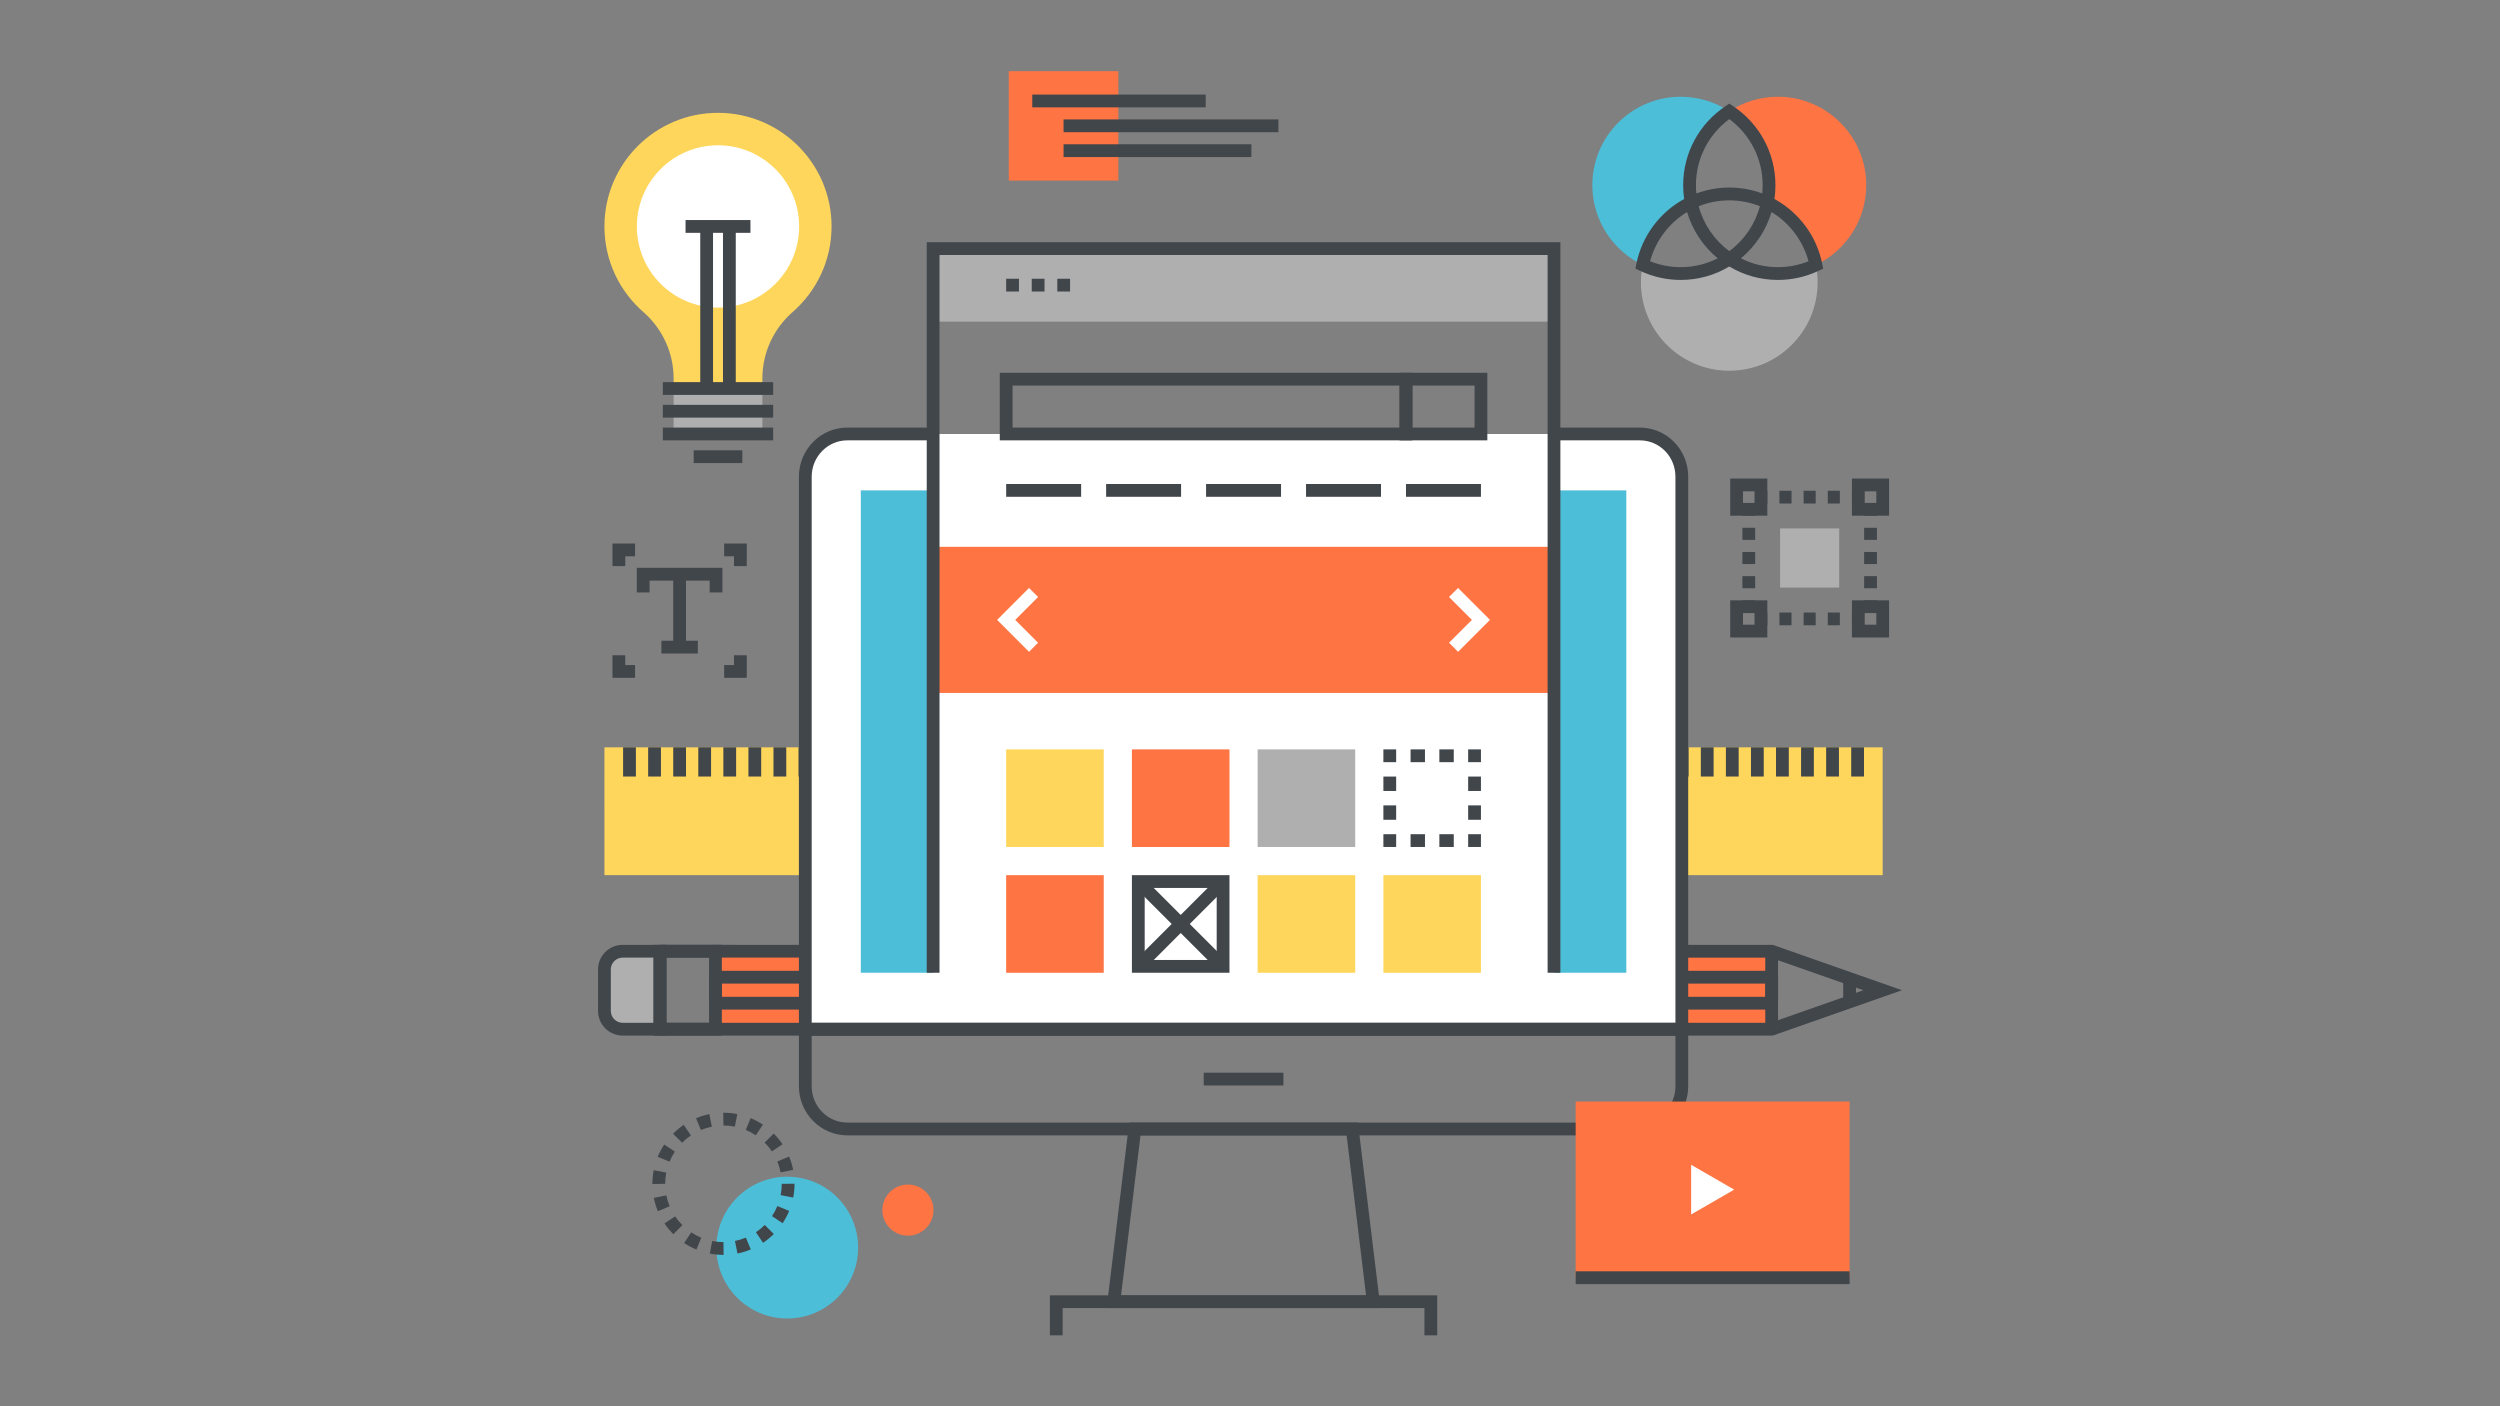<svg xmlns="http://www.w3.org/2000/svg" xmlns:xlink="http://www.w3.org/1999/xlink" width="1920" zoomAndPan="magnify" viewBox="0 0 1440 810" height="1080" preserveAspectRatio="xMidYMid meet" version="1.0"><rect x="0" y="0" width="1440" height="810" fill="#808080" stroke="none"/><defs><clipPath id="3b23516ca8"><path d="M 1019 544 L 1095.758 544 L 1095.758 597 L 1019 597 Z M 1019 544 " clip-rule="nonzero"/></clipPath><clipPath id="97e214d86d"><path d="M 344.258 544 L 384 544 L 384 597 L 344.258 597 Z M 344.258 544 " clip-rule="nonzero"/></clipPath><clipPath id="8dbf8cfabf"><path d="M 604 746 L 828 746 L 828 769.25 L 604 769.25 Z M 604 746 " clip-rule="nonzero"/></clipPath><clipPath id="60b897068f"><path d="M 581 41 L 645 41 L 645 105 L 581 105 Z M 581 41 " clip-rule="nonzero"/></clipPath></defs><path fill="#ff7443" d="M 1020.473 547.918 L 412.105 547.906 L 412.105 592.816 L 1020.473 592.816 Z M 1020.473 547.918 " fill-opacity="1" fill-rule="nonzero"/><g clip-path="url(#3b23516ca8)"><path fill="#41464b" d="M 1021.691 596.293 L 1019.25 589.344 L 1073.309 570.363 L 1019.25 551.391 L 1021.691 544.441 L 1095.547 570.363 Z M 1021.691 596.293 " fill-opacity="1" fill-rule="nonzero"/></g><path fill="#41464b" d="M 1061.68 563.309 L 1069.043 563.309 L 1069.043 577.43 L 1061.68 577.43 Z M 1061.68 563.309 " fill-opacity="1" fill-rule="nonzero"/><path fill="#41464b" d="M 1020.473 596.5 L 380.129 596.5 C 378.094 596.5 376.445 594.852 376.445 592.82 L 376.445 547.906 C 376.445 546.926 376.832 545.992 377.523 545.305 C 378.215 544.613 379.152 544.223 380.129 544.223 L 1020.469 544.234 C 1022.504 544.234 1024.152 545.883 1024.152 547.918 L 1024.152 592.82 C 1024.152 594.852 1022.508 596.5 1020.473 596.5 Z M 383.812 589.133 L 1016.793 589.133 L 1016.793 551.598 L 383.812 551.586 Z M 383.812 589.133 " fill-opacity="1" fill-rule="nonzero"/><path fill="#41464b" d="M 1020.473 581.531 L 412.105 581.527 C 411.125 581.527 410.191 581.137 409.5 580.449 C 408.809 579.758 408.422 578.82 408.422 577.844 L 408.426 562.875 C 408.426 560.844 410.074 559.191 412.109 559.191 L 1020.473 559.199 C 1022.508 559.199 1024.152 560.848 1024.152 562.879 L 1024.152 577.848 C 1024.152 578.828 1023.762 579.762 1023.074 580.453 C 1022.383 581.141 1021.449 581.531 1020.473 581.531 Z M 415.785 574.164 L 1016.789 574.168 L 1016.789 566.562 L 415.789 566.559 Z M 415.785 574.164 " fill-opacity="1" fill-rule="nonzero"/><path fill="#afafaf" d="M 348.152 582.293 C 348.152 584.984 349.176 587.676 351.23 589.734 C 353.285 591.789 355.977 592.812 358.668 592.812 L 380.125 592.82 L 380.129 547.906 L 358.668 547.91 C 355.98 547.91 353.289 548.934 351.23 550.988 C 349.18 553.047 348.152 555.738 348.152 558.43 Z M 348.152 582.293 " fill-opacity="1" fill-rule="nonzero"/><g clip-path="url(#97e214d86d)"><path fill="#41464b" d="M 383.805 596.5 L 358.668 596.496 C 354.875 596.496 351.309 595.023 348.629 592.336 C 345.945 589.652 344.469 586.086 344.469 582.293 L 344.469 558.43 C 344.469 554.637 345.945 551.074 348.625 548.391 C 351.309 545.707 354.875 544.227 358.668 544.227 L 383.809 544.223 Z M 376.449 551.586 L 358.668 551.59 C 356.844 551.59 355.125 552.301 353.832 553.594 C 352.543 554.883 351.832 556.605 351.832 558.426 L 351.832 582.289 C 351.832 584.113 352.543 585.832 353.836 587.129 C 355.125 588.418 356.844 589.129 358.668 589.129 L 376.445 589.133 Z M 376.449 551.586 " fill-opacity="1" fill-rule="nonzero"/></g><path fill="#41464b" d="M 415.785 596.5 L 376.449 596.496 L 376.449 544.227 L 415.789 544.223 Z M 383.812 589.129 L 408.422 589.133 L 408.426 551.586 L 383.812 551.59 Z M 383.812 589.129 " fill-opacity="1" fill-rule="nonzero"/><path fill="#fed65c" d="M 348.16 504.09 L 348.152 430.445 L 1084.414 430.445 L 1084.426 504.09 Z M 348.16 504.09 " fill-opacity="1" fill-rule="nonzero"/><path fill="#41464b" d="M 1066.297 430.445 L 1073.66 430.445 L 1073.66 447.281 L 1066.297 447.281 Z M 1066.297 430.445 " fill-opacity="1" fill-rule="nonzero"/><path fill="#41464b" d="M 1051.859 430.445 L 1059.223 430.445 L 1059.223 447.281 L 1051.859 447.281 Z M 1051.859 430.445 " fill-opacity="1" fill-rule="nonzero"/><path fill="#41464b" d="M 1037.422 430.445 L 1044.785 430.445 L 1044.785 447.281 L 1037.422 447.281 Z M 1037.422 430.445 " fill-opacity="1" fill-rule="nonzero"/><path fill="#41464b" d="M 1022.988 430.445 L 1030.352 430.445 L 1030.352 447.281 L 1022.988 447.281 Z M 1022.988 430.445 " fill-opacity="1" fill-rule="nonzero"/><path fill="#41464b" d="M 1008.551 430.445 L 1015.914 430.445 L 1015.914 447.281 L 1008.551 447.281 Z M 1008.551 430.445 " fill-opacity="1" fill-rule="nonzero"/><path fill="#41464b" d="M 994.113 430.445 L 1001.477 430.445 L 1001.477 447.281 L 994.113 447.281 Z M 994.113 430.445 " fill-opacity="1" fill-rule="nonzero"/><path fill="#41464b" d="M 979.676 430.445 L 987.039 430.445 L 987.039 447.281 L 979.676 447.281 Z M 979.676 430.445 " fill-opacity="1" fill-rule="nonzero"/><path fill="#41464b" d="M 965.242 430.445 L 972.605 430.445 L 972.605 447.281 L 965.242 447.281 Z M 965.242 430.445 " fill-opacity="1" fill-rule="nonzero"/><path fill="#41464b" d="M 950.805 430.445 L 958.164 430.445 L 958.164 447.281 L 950.805 447.281 Z M 950.805 430.445 " fill-opacity="1" fill-rule="nonzero"/><path fill="#41464b" d="M 936.367 430.445 L 943.727 430.445 L 943.727 447.281 L 936.367 447.281 Z M 936.367 430.445 " fill-opacity="1" fill-rule="nonzero"/><path fill="#41464b" d="M 921.93 430.445 L 929.289 430.445 L 929.289 447.281 L 921.93 447.281 Z M 921.93 430.445 " fill-opacity="1" fill-rule="nonzero"/><path fill="#41464b" d="M 907.496 430.445 L 914.855 430.445 L 914.855 447.281 L 907.496 447.281 Z M 907.496 430.445 " fill-opacity="1" fill-rule="nonzero"/><path fill="#41464b" d="M 893.059 430.445 L 900.418 430.445 L 900.418 447.281 L 893.059 447.281 Z M 893.059 430.445 " fill-opacity="1" fill-rule="nonzero"/><path fill="#41464b" d="M 878.621 430.445 L 885.98 430.445 L 885.98 447.281 L 878.621 447.281 Z M 878.621 430.445 " fill-opacity="1" fill-rule="nonzero"/><path fill="#41464b" d="M 864.184 430.445 L 871.547 430.445 L 871.547 447.281 L 864.184 447.281 Z M 864.184 430.445 " fill-opacity="1" fill-rule="nonzero"/><path fill="#41464b" d="M 849.75 430.445 L 857.113 430.445 L 857.113 447.281 L 849.75 447.281 Z M 849.75 430.445 " fill-opacity="1" fill-rule="nonzero"/><path fill="#41464b" d="M 835.312 430.445 L 842.672 430.445 L 842.672 447.281 L 835.312 447.281 Z M 835.312 430.445 " fill-opacity="1" fill-rule="nonzero"/><path fill="#41464b" d="M 820.875 430.445 L 828.238 430.445 L 828.238 447.281 L 820.875 447.281 Z M 820.875 430.445 " fill-opacity="1" fill-rule="nonzero"/><path fill="#41464b" d="M 806.441 430.445 L 813.805 430.445 L 813.805 447.281 L 806.441 447.281 Z M 806.441 430.445 " fill-opacity="1" fill-rule="nonzero"/><path fill="#41464b" d="M 792.004 430.445 L 799.367 430.445 L 799.367 447.281 L 792.004 447.281 Z M 792.004 430.445 " fill-opacity="1" fill-rule="nonzero"/><path fill="#41464b" d="M 777.566 430.445 L 784.926 430.445 L 784.926 447.281 L 777.566 447.281 Z M 777.566 430.445 " fill-opacity="1" fill-rule="nonzero"/><path fill="#41464b" d="M 763.129 430.445 L 770.492 430.445 L 770.492 447.281 L 763.129 447.281 Z M 763.129 430.445 " fill-opacity="1" fill-rule="nonzero"/><path fill="#41464b" d="M 748.695 430.445 L 756.059 430.445 L 756.059 447.281 L 748.695 447.281 Z M 748.695 430.445 " fill-opacity="1" fill-rule="nonzero"/><path fill="#41464b" d="M 734.254 430.445 L 741.617 430.445 L 741.617 447.281 L 734.254 447.281 Z M 734.254 430.445 " fill-opacity="1" fill-rule="nonzero"/><path fill="#41464b" d="M 719.82 430.445 L 727.184 430.445 L 727.184 447.281 L 719.82 447.281 Z M 719.82 430.445 " fill-opacity="1" fill-rule="nonzero"/><path fill="#41464b" d="M 705.383 430.445 L 712.742 430.445 L 712.742 447.281 L 705.383 447.281 Z M 705.383 430.445 " fill-opacity="1" fill-rule="nonzero"/><path fill="#41464b" d="M 690.945 430.445 L 698.309 430.445 L 698.309 447.281 L 690.945 447.281 Z M 690.945 430.445 " fill-opacity="1" fill-rule="nonzero"/><path fill="#41464b" d="M 676.512 430.445 L 683.875 430.445 L 683.875 447.281 L 676.512 447.281 Z M 676.512 430.445 " fill-opacity="1" fill-rule="nonzero"/><path fill="#41464b" d="M 662.074 430.445 L 669.434 430.445 L 669.434 447.281 L 662.074 447.281 Z M 662.074 430.445 " fill-opacity="1" fill-rule="nonzero"/><path fill="#41464b" d="M 647.637 430.445 L 655 430.445 L 655 447.281 L 647.637 447.281 Z M 647.637 430.445 " fill-opacity="1" fill-rule="nonzero"/><path fill="#41464b" d="M 633.199 430.445 L 640.562 430.445 L 640.562 447.281 L 633.199 447.281 Z M 633.199 430.445 " fill-opacity="1" fill-rule="nonzero"/><path fill="#41464b" d="M 618.766 430.445 L 626.129 430.445 L 626.129 447.281 L 618.766 447.281 Z M 618.766 430.445 " fill-opacity="1" fill-rule="nonzero"/><path fill="#41464b" d="M 604.328 430.445 L 611.688 430.445 L 611.688 447.281 L 604.328 447.281 Z M 604.328 430.445 " fill-opacity="1" fill-rule="nonzero"/><path fill="#41464b" d="M 589.891 430.445 L 597.25 430.445 L 597.25 447.281 L 589.891 447.281 Z M 589.891 430.445 " fill-opacity="1" fill-rule="nonzero"/><path fill="#41464b" d="M 575.453 430.445 L 582.816 430.445 L 582.816 447.281 L 575.453 447.281 Z M 575.453 430.445 " fill-opacity="1" fill-rule="nonzero"/><path fill="#41464b" d="M 561.02 430.445 L 568.379 430.445 L 568.379 447.281 L 561.02 447.281 Z M 561.02 430.445 " fill-opacity="1" fill-rule="nonzero"/><path fill="#41464b" d="M 546.582 430.445 L 553.941 430.445 L 553.941 447.281 L 546.582 447.281 Z M 546.582 430.445 " fill-opacity="1" fill-rule="nonzero"/><path fill="#41464b" d="M 532.145 430.445 L 539.508 430.445 L 539.508 447.281 L 532.145 447.281 Z M 532.145 430.445 " fill-opacity="1" fill-rule="nonzero"/><path fill="#41464b" d="M 517.707 430.445 L 525.07 430.445 L 525.07 447.281 L 517.707 447.281 Z M 517.707 430.445 " fill-opacity="1" fill-rule="nonzero"/><path fill="#41464b" d="M 503.273 430.445 L 510.633 430.445 L 510.633 447.281 L 503.273 447.281 Z M 503.273 430.445 " fill-opacity="1" fill-rule="nonzero"/><path fill="#41464b" d="M 488.836 430.445 L 496.195 430.445 L 496.195 447.281 L 488.836 447.281 Z M 488.836 430.445 " fill-opacity="1" fill-rule="nonzero"/><path fill="#41464b" d="M 474.398 430.445 L 481.762 430.445 L 481.762 447.281 L 474.398 447.281 Z M 474.398 430.445 " fill-opacity="1" fill-rule="nonzero"/><path fill="#41464b" d="M 459.961 430.445 L 467.324 430.445 L 467.324 447.281 L 459.961 447.281 Z M 459.961 430.445 " fill-opacity="1" fill-rule="nonzero"/><path fill="#41464b" d="M 445.523 430.445 L 452.887 430.445 L 452.887 447.281 L 445.523 447.281 Z M 445.523 430.445 " fill-opacity="1" fill-rule="nonzero"/><path fill="#41464b" d="M 431.09 430.445 L 438.449 430.445 L 438.449 447.281 L 431.09 447.281 Z M 431.09 430.445 " fill-opacity="1" fill-rule="nonzero"/><path fill="#41464b" d="M 416.652 430.445 L 424.012 430.445 L 424.012 447.281 L 416.652 447.281 Z M 416.652 430.445 " fill-opacity="1" fill-rule="nonzero"/><path fill="#41464b" d="M 402.215 430.445 L 409.578 430.445 L 409.578 447.281 L 402.215 447.281 Z M 402.215 430.445 " fill-opacity="1" fill-rule="nonzero"/><path fill="#41464b" d="M 387.781 430.445 L 395.141 430.445 L 395.141 447.281 L 387.781 447.281 Z M 387.781 430.445 " fill-opacity="1" fill-rule="nonzero"/><path fill="#41464b" d="M 373.344 430.445 L 380.703 430.445 L 380.703 447.281 L 373.344 447.281 Z M 373.344 430.445 " fill-opacity="1" fill-rule="nonzero"/><path fill="#41464b" d="M 358.906 430.445 L 366.27 430.445 L 366.27 447.281 L 358.906 447.281 Z M 358.906 430.445 " fill-opacity="1" fill-rule="nonzero"/><path fill="#ffffff" d="M 961.695 257.184 C 956.934 252.359 950.699 249.965 944.484 249.965 L 488.098 249.965 C 481.883 249.965 475.684 252.359 470.953 257.184 C 466.203 262.012 463.852 268.297 463.852 274.605 L 463.852 592.816 L 968.727 592.816 L 968.727 274.605 C 968.727 268.297 966.406 262.012 961.695 257.184 Z M 961.695 257.184 " fill-opacity="1" fill-rule="nonzero"/><path fill="#41464b" d="M 972.41 596.5 L 460.172 596.5 L 460.172 274.605 C 460.172 267.055 463.07 259.949 468.328 254.602 C 473.594 249.234 480.613 246.281 488.098 246.281 L 537.484 246.281 L 537.484 253.645 L 488.098 253.645 C 482.605 253.645 477.449 255.816 473.582 259.762 C 469.68 263.727 467.535 269 467.535 274.605 L 467.535 589.133 L 965.047 589.133 L 965.047 274.605 C 965.047 268.988 962.922 263.711 959.062 259.754 C 955.18 255.82 949.996 253.645 944.488 253.645 L 895.098 253.645 L 895.098 246.281 L 944.488 246.281 C 951.98 246.281 959.023 249.234 964.316 254.594 C 969.543 259.953 972.41 267.055 972.41 274.605 Z M 972.41 596.5 " fill-opacity="1" fill-rule="nonzero"/><path fill="#41464b" d="M 944.488 653.973 L 488.098 653.973 C 480.629 653.973 473.609 651.016 468.328 645.641 C 463.07 640.324 460.172 633.227 460.172 625.66 L 460.172 589.133 L 972.41 589.133 L 972.41 625.66 C 972.41 633.227 969.539 640.324 964.324 645.641 C 959.008 651.016 951.961 653.973 944.488 653.973 Z M 467.535 596.5 L 467.535 625.66 C 467.535 631.273 469.676 636.531 473.57 640.469 C 477.465 644.43 482.621 646.609 488.102 646.609 L 944.488 646.609 C 949.988 646.609 955.168 644.426 959.082 640.469 C 962.926 636.551 965.047 631.285 965.047 625.66 L 965.047 596.5 Z M 467.535 596.5 " fill-opacity="1" fill-rule="nonzero"/><path fill="#41464b" d="M 795.16 753.465 L 637.414 753.465 L 650.406 646.609 L 782.164 646.609 Z M 645.73 746.102 L 786.848 746.102 L 775.645 653.973 L 656.93 653.973 Z M 645.73 746.102 " fill-opacity="1" fill-rule="nonzero"/><path fill="#41464b" d="M 693.332 617.875 L 739.246 617.875 L 739.246 625.238 L 693.332 625.238 Z M 693.332 617.875 " fill-opacity="1" fill-rule="nonzero"/><g clip-path="url(#8dbf8cfabf)"><path fill="#41464b" d="M 827.848 769.133 L 820.48 769.133 L 820.48 753.465 L 612.094 753.465 L 612.094 769.133 L 604.734 769.133 L 604.734 746.102 L 827.848 746.102 Z M 827.848 769.133 " fill-opacity="1" fill-rule="nonzero"/></g><path fill="#4cbed8" d="M 895.098 282.465 L 936.754 282.465 L 936.754 560.305 L 895.098 560.305 Z M 895.098 282.465 " fill-opacity="1" fill-rule="nonzero"/><path fill="#4cbed8" d="M 495.824 282.465 L 537.48 282.465 L 537.48 560.305 L 495.824 560.305 Z M 495.824 282.465 " fill-opacity="1" fill-rule="nonzero"/><path fill="#ff7443" d="M 537.48 314.969 L 895.098 314.969 L 895.098 399.141 L 537.48 399.141 Z M 537.48 314.969 " fill-opacity="1" fill-rule="nonzero"/><path fill="#ffffff" d="M 592.727 375.441 L 574.348 357.051 L 592.727 338.668 L 597.934 343.875 L 584.762 357.051 L 597.934 370.23 Z M 592.727 375.441 " fill-opacity="1" fill-rule="nonzero"/><path fill="#ffffff" d="M 839.848 375.441 L 834.645 370.23 L 847.816 357.051 L 834.645 343.875 L 839.848 338.668 L 858.23 357.051 Z M 839.848 375.441 " fill-opacity="1" fill-rule="nonzero"/><path fill="#afafaf" d="M 537.48 143.195 L 895.098 143.195 L 895.098 185.281 L 537.48 185.281 Z M 537.48 143.195 " fill-opacity="1" fill-rule="nonzero"/><path fill="#41464b" d="M 898.781 560.305 L 891.418 560.305 L 891.418 146.879 L 541.16 146.879 L 541.16 560.305 L 533.797 560.305 L 533.797 139.512 L 898.781 139.512 Z M 898.781 560.305 " fill-opacity="1" fill-rule="nonzero"/><path fill="#41464b" d="M 813.527 253.645 L 575.871 253.645 L 575.871 214.719 L 813.527 214.719 Z M 583.234 246.281 L 806.164 246.281 L 806.164 222.082 L 583.234 222.082 Z M 583.234 246.281 " fill-opacity="1" fill-rule="nonzero"/><path fill="#41464b" d="M 856.707 253.645 L 806.164 253.645 L 806.164 214.719 L 856.707 214.719 Z M 813.527 246.281 L 849.344 246.281 L 849.344 222.082 L 813.527 222.082 Z M 813.527 246.281 " fill-opacity="1" fill-rule="nonzero"/><path fill="#41464b" d="M 579.551 278.781 L 622.734 278.781 L 622.734 286.148 L 579.551 286.148 Z M 579.551 278.781 " fill-opacity="1" fill-rule="nonzero"/><path fill="#41464b" d="M 637.125 278.781 L 680.305 278.781 L 680.305 286.148 L 637.125 286.148 Z M 637.125 278.781 " fill-opacity="1" fill-rule="nonzero"/><path fill="#41464b" d="M 694.695 278.781 L 737.879 278.781 L 737.879 286.148 L 694.695 286.148 Z M 694.695 278.781 " fill-opacity="1" fill-rule="nonzero"/><path fill="#41464b" d="M 752.273 278.781 L 795.453 278.781 L 795.453 286.148 L 752.273 286.148 Z M 752.273 278.781 " fill-opacity="1" fill-rule="nonzero"/><path fill="#41464b" d="M 809.848 278.781 L 853.027 278.781 L 853.027 286.148 L 809.848 286.148 Z M 809.848 278.781 " fill-opacity="1" fill-rule="nonzero"/><path fill="#41464b" d="M 579.551 160.555 L 586.914 160.555 L 586.914 167.922 L 579.551 167.922 Z M 579.551 160.555 " fill-opacity="1" fill-rule="nonzero"/><path fill="#41464b" d="M 594.277 160.555 L 601.641 160.555 L 601.641 167.922 L 594.277 167.922 Z M 594.277 160.555 " fill-opacity="1" fill-rule="nonzero"/><path fill="#41464b" d="M 609.004 160.555 L 616.363 160.555 L 616.363 167.922 L 609.004 167.922 Z M 609.004 160.555 " fill-opacity="1" fill-rule="nonzero"/><path fill="#fed65c" d="M 579.555 431.645 L 635.754 431.645 L 635.754 487.859 L 579.555 487.859 Z M 579.555 431.645 " fill-opacity="1" fill-rule="nonzero"/><path fill="#ff7443" d="M 651.98 431.645 L 708.18 431.645 L 708.18 487.859 L 651.98 487.859 Z M 651.98 431.645 " fill-opacity="1" fill-rule="nonzero"/><path fill="#afafaf" d="M 724.402 431.645 L 780.602 431.645 L 780.602 487.859 L 724.402 487.859 Z M 724.402 431.645 " fill-opacity="1" fill-rule="nonzero"/><path fill="#ff7443" d="M 579.555 504.09 L 635.754 504.09 L 635.754 560.309 L 579.555 560.309 Z M 579.555 504.09 " fill-opacity="1" fill-rule="nonzero"/><path fill="#fed65c" d="M 724.402 504.09 L 780.602 504.09 L 780.602 560.309 L 724.402 560.309 Z M 724.402 504.09 " fill-opacity="1" fill-rule="nonzero"/><path fill="#fed65c" d="M 796.832 504.09 L 853.027 504.09 L 853.027 560.309 L 796.832 560.309 Z M 796.832 504.09 " fill-opacity="1" fill-rule="nonzero"/><path fill="#41464b" d="M 796.832 480.496 L 804.191 480.496 L 804.191 487.859 L 796.832 487.859 Z M 796.832 480.496 " fill-opacity="1" fill-rule="nonzero"/><path fill="#41464b" d="M 804.191 472.195 L 796.832 472.195 L 796.832 463.898 L 804.191 463.898 Z M 804.191 455.602 L 796.832 455.602 L 796.832 447.301 L 804.191 447.301 Z M 804.191 455.602 " fill-opacity="1" fill-rule="nonzero"/><path fill="#41464b" d="M 796.832 431.645 L 804.191 431.645 L 804.191 439.008 L 796.832 439.008 Z M 796.832 431.645 " fill-opacity="1" fill-rule="nonzero"/><path fill="#41464b" d="M 837.367 439.012 L 829.07 439.012 L 829.07 431.645 L 837.367 431.645 Z M 820.777 439.012 L 812.484 439.012 L 812.484 431.645 L 820.777 431.645 Z M 820.777 439.012 " fill-opacity="1" fill-rule="nonzero"/><path fill="#41464b" d="M 845.66 431.645 L 853.023 431.645 L 853.023 439.008 L 845.66 439.008 Z M 845.66 431.645 " fill-opacity="1" fill-rule="nonzero"/><path fill="#41464b" d="M 853.023 472.195 L 845.66 472.195 L 845.66 463.898 L 853.023 463.898 Z M 853.023 455.602 L 845.66 455.602 L 845.66 447.301 L 853.023 447.301 Z M 853.023 455.602 " fill-opacity="1" fill-rule="nonzero"/><path fill="#41464b" d="M 845.66 480.496 L 853.023 480.496 L 853.023 487.859 L 845.66 487.859 Z M 845.66 480.496 " fill-opacity="1" fill-rule="nonzero"/><path fill="#41464b" d="M 837.367 487.859 L 829.074 487.859 L 829.074 480.496 L 837.367 480.496 Z M 820.781 487.859 L 812.484 487.859 L 812.484 480.496 L 820.781 480.496 Z M 820.781 487.859 " fill-opacity="1" fill-rule="nonzero"/><path fill="#41464b" d="M 708.176 560.305 L 651.977 560.305 L 651.977 504.09 L 708.176 504.09 Z M 659.34 552.945 L 700.812 552.945 L 700.812 511.457 L 659.34 511.457 Z M 659.34 552.945 " fill-opacity="1" fill-rule="nonzero"/><path fill="#41464b" d="M 701.914 505.164 L 707.121 510.367 L 658.293 559.227 L 653.086 554.02 Z M 701.914 505.164 " fill-opacity="1" fill-rule="nonzero"/><path fill="#41464b" d="M 658.258 505.16 L 707.09 554.012 L 701.887 559.219 L 653.051 510.367 Z M 658.258 505.16 " fill-opacity="1" fill-rule="nonzero"/><path fill="#ff7443" d="M 907.59 634.504 L 1065.363 634.504 L 1065.363 735.961 L 907.59 735.961 Z M 907.59 634.504 " fill-opacity="1" fill-rule="nonzero"/><path fill="#ffffff" d="M 974.09 670.914 L 998.871 685.23 L 974.09 699.539 Z M 974.09 670.914 " fill-opacity="1" fill-rule="nonzero"/><path fill="#41464b" d="M 907.59 732.277 L 1065.363 732.277 L 1065.363 739.645 L 907.59 739.645 Z M 907.59 732.277 " fill-opacity="1" fill-rule="nonzero"/><path fill="#fed65c" d="M 413.566 64.992 C 377.438 64.992 348.152 94.289 348.152 130.43 C 348.152 150.262 356.977 168.02 370.91 180.027 C 371.051 180.145 371.203 180.277 371.344 180.41 C 381.574 189.734 388.008 203.125 388.008 218.082 L 388.008 223.785 L 439.129 223.785 L 439.129 218.082 C 439.129 203.125 445.562 189.734 455.785 180.41 C 455.934 180.277 456.082 180.145 456.223 180.027 C 470.156 168.02 478.984 150.262 478.984 130.43 C 478.984 94.289 449.699 64.992 413.566 64.992 Z M 413.566 64.992 " fill-opacity="1" fill-rule="nonzero"/><path fill="#afafaf" d="M 388.008 223.785 L 439.129 223.785 L 439.129 249.965 L 388.008 249.965 Z M 388.008 223.785 " fill-opacity="1" fill-rule="nonzero"/><path fill="#41464b" d="M 381.789 220.102 L 445.352 220.102 L 445.352 227.469 L 381.789 227.469 Z M 381.789 220.102 " fill-opacity="1" fill-rule="nonzero"/><path fill="#41464b" d="M 381.789 246.281 L 445.352 246.281 L 445.352 253.645 L 381.789 253.645 Z M 381.789 246.281 " fill-opacity="1" fill-rule="nonzero"/><path fill="#41464b" d="M 381.789 233.188 L 445.352 233.188 L 445.352 240.551 L 381.789 240.551 Z M 381.789 233.188 " fill-opacity="1" fill-rule="nonzero"/><path fill="#41464b" d="M 399.551 259.375 L 427.59 259.375 L 427.59 266.738 L 399.551 266.738 Z M 399.551 259.375 " fill-opacity="1" fill-rule="nonzero"/><path fill="#ffffff" d="M 366.84 130.43 C 366.84 156.254 387.762 177.176 413.57 177.176 C 439.375 177.176 460.301 156.254 460.301 130.43 C 460.301 104.613 439.375 83.684 413.57 83.684 C 387.762 83.684 366.84 104.613 366.84 130.43 Z M 366.84 130.43 " fill-opacity="1" fill-rule="nonzero"/><path fill="#41464b" d="M 403.344 130.43 L 410.707 130.43 L 410.707 223.785 L 403.344 223.785 Z M 403.344 130.43 " fill-opacity="1" fill-rule="nonzero"/><path fill="#41464b" d="M 416.434 130.43 L 423.797 130.43 L 423.797 223.785 L 416.434 223.785 Z M 416.434 130.43 " fill-opacity="1" fill-rule="nonzero"/><path fill="#41464b" d="M 394.875 126.746 L 432.262 126.746 L 432.262 134.113 L 394.875 134.113 Z M 394.875 126.746 " fill-opacity="1" fill-rule="nonzero"/><path fill="#4cbed8" d="M 453.461 677.793 C 475.996 677.793 494.281 696.066 494.281 718.625 C 494.281 741.168 475.996 759.457 453.461 759.457 C 430.906 759.457 412.637 741.168 412.637 718.625 C 412.637 696.066 430.906 677.793 453.461 677.793 Z M 453.461 677.793 " fill-opacity="1" fill-rule="nonzero"/><path fill="#41464b" d="M 416.797 722.812 L 416.715 722.812 C 414.066 722.812 411.41 722.559 408.824 722.055 L 410.234 714.824 C 412.355 715.238 414.539 715.449 416.715 715.449 Z M 424.777 722.02 L 423.336 714.793 C 425.484 714.367 427.598 713.723 429.621 712.879 L 432.453 719.676 C 429.984 720.707 427.402 721.492 424.777 722.02 Z M 401.141 719.742 C 398.672 718.73 396.289 717.457 394.059 715.973 L 398.137 709.844 C 399.965 711.059 401.918 712.098 403.941 712.934 Z M 439.523 715.875 L 435.414 709.766 C 437.23 708.543 438.941 707.133 440.492 705.574 L 445.707 710.777 C 443.82 712.668 441.738 714.387 439.523 715.875 Z M 387.852 710.898 C 385.953 709.012 384.234 706.934 382.746 704.715 L 388.852 700.602 C 390.078 702.422 391.488 704.129 393.043 705.676 Z M 450.785 704.574 L 444.66 700.48 C 445.879 698.66 446.918 696.707 447.758 694.68 L 454.562 697.492 C 453.543 699.961 452.27 702.344 450.785 704.574 Z M 378.938 697.652 C 377.906 695.188 377.117 692.605 376.59 689.98 L 383.809 688.523 C 384.242 690.68 384.887 692.793 385.73 694.812 Z M 456.879 689.805 L 449.652 688.387 C 450.074 686.254 450.285 684.066 450.285 681.871 L 457.648 681.828 L 457.648 681.871 C 457.648 684.535 457.391 687.207 456.879 689.805 Z M 375.785 681.988 L 375.785 681.867 C 375.785 679.223 376.039 676.582 376.539 674.016 L 383.766 675.422 C 383.355 677.527 383.148 679.699 383.148 681.867 Z M 449.641 675.285 C 449.211 673.133 448.57 671.016 447.727 668.992 L 454.527 666.168 C 455.555 668.637 456.34 671.223 456.863 673.848 Z M 385.648 669.121 L 378.836 666.328 C 379.852 663.855 381.121 661.473 382.602 659.238 L 388.73 663.316 C 387.52 665.145 386.48 667.098 385.648 669.121 Z M 444.621 663.195 C 443.398 661.375 441.992 659.668 440.441 658.113 L 445.648 652.902 C 447.535 654.793 449.25 656.875 450.738 659.094 Z M 392.895 658.211 L 387.668 653.027 C 389.551 651.129 391.629 649.41 393.84 647.914 L 397.961 654.016 C 396.145 655.242 394.441 656.652 392.895 658.211 Z M 435.352 653.934 C 433.527 652.711 431.578 651.668 429.555 650.828 L 432.371 644.027 C 434.84 645.051 437.223 646.324 439.449 647.812 Z M 403.746 650.887 L 400.898 644.094 C 403.367 643.062 405.945 642.266 408.57 641.734 L 410.027 648.957 C 407.883 649.391 405.77 650.039 403.746 650.887 Z M 423.266 648.926 C 421.125 648.504 418.922 648.289 416.715 648.289 L 416.559 640.926 L 416.715 640.926 C 419.398 640.926 422.082 641.184 424.695 641.703 Z M 423.266 648.926 " fill-opacity="1" fill-rule="nonzero"/><path fill="#ff7443" d="M 537.688 697.023 C 537.688 697.992 537.594 698.949 537.402 699.898 C 537.215 700.848 536.934 701.77 536.566 702.66 C 536.195 703.555 535.742 704.402 535.203 705.207 C 534.668 706.012 534.059 706.754 533.375 707.441 C 532.691 708.125 531.945 708.734 531.145 709.27 C 530.34 709.809 529.492 710.262 528.598 710.633 C 527.703 711.004 526.785 711.281 525.836 711.469 C 524.887 711.66 523.93 711.754 522.965 711.754 C 521.996 711.754 521.039 711.66 520.09 711.469 C 519.141 711.281 518.223 711.004 517.328 710.633 C 516.434 710.262 515.586 709.809 514.781 709.27 C 513.98 708.734 513.234 708.125 512.551 707.441 C 511.867 706.754 511.258 706.012 510.723 705.207 C 510.184 704.402 509.73 703.555 509.359 702.66 C 508.992 701.77 508.711 700.848 508.523 699.898 C 508.336 698.949 508.238 697.992 508.238 697.023 C 508.238 696.059 508.336 695.102 508.523 694.152 C 508.711 693.203 508.992 692.281 509.359 691.391 C 509.73 690.496 510.184 689.648 510.723 688.844 C 511.258 688.039 511.867 687.293 512.551 686.609 C 513.234 685.926 513.98 685.316 514.781 684.781 C 515.586 684.242 516.434 683.789 517.328 683.418 C 518.223 683.047 519.141 682.77 520.09 682.582 C 521.039 682.391 521.996 682.297 522.965 682.297 C 523.93 682.297 524.887 682.391 525.836 682.582 C 526.785 682.77 527.703 683.047 528.598 683.418 C 529.492 683.789 530.34 684.242 531.145 684.781 C 531.945 685.316 532.691 685.926 533.375 686.609 C 534.059 687.293 534.668 688.039 535.203 688.844 C 535.742 689.648 536.195 690.496 536.566 691.391 C 536.934 692.281 537.215 693.203 537.402 694.152 C 537.594 695.102 537.688 696.059 537.688 697.023 Z M 537.688 697.023 " fill-opacity="1" fill-rule="nonzero"/><path fill="#4cbed8" d="M 917.191 106.621 C 917.191 78.52 939.977 55.73 968.094 55.73 C 978.422 55.73 988.043 58.812 996.078 64.109 C 982.27 73.238 973.184 88.867 973.184 106.621 C 973.184 110.09 973.508 113.41 974.172 116.645 C 959.93 123.504 949.367 136.68 946.172 152.625 C 929.035 144.391 917.191 126.93 917.191 106.621 Z M 917.191 106.621 " fill-opacity="1" fill-rule="nonzero"/><path fill="#ff7443" d="M 996.074 64.109 C 1004.109 58.809 1013.723 55.73 1024.055 55.73 C 1052.172 55.73 1074.957 78.52 1074.957 106.621 C 1074.957 126.93 1063.113 144.391 1045.977 152.625 C 1042.781 136.68 1032.25 123.504 1017.98 116.648 C 1018.645 113.414 1018.969 110.09 1018.969 106.621 C 1018.969 88.867 1009.883 73.238 996.074 64.109 Z M 996.074 64.109 " fill-opacity="1" fill-rule="nonzero"/><path fill="#afafaf" d="M 945.172 162.645 C 945.172 159.184 945.523 155.859 946.168 152.625 C 952.809 155.758 960.25 157.562 968.094 157.562 C 978.422 157.562 988.039 154.48 996.078 149.141 C 1004.113 154.48 1013.727 157.562 1024.059 157.562 C 1031.914 157.562 1039.348 155.762 1045.977 152.625 C 1046.629 155.859 1046.953 159.184 1046.953 162.648 C 1046.953 190.754 1024.191 213.543 996.078 213.543 C 967.957 213.543 945.172 190.754 945.172 162.645 Z M 945.172 162.645 " fill-opacity="1" fill-rule="nonzero"/><path fill="#41464b" d="M 1024.059 161.242 C 1014.125 161.242 1004.5 158.574 996.074 153.496 C 987.645 158.57 978.023 161.242 968.094 161.242 C 959.941 161.242 952.039 159.465 944.602 155.957 L 941.996 154.727 L 942.562 151.902 C 945.727 136.102 955.922 122.352 970.074 114.613 C 969.688 112.023 969.504 109.387 969.504 106.621 C 969.504 88.242 978.68 71.199 994.051 61.039 L 996.078 59.695 L 998.109 61.039 C 1013.48 71.199 1022.652 88.238 1022.652 106.621 C 1022.652 109.391 1022.465 112.031 1022.078 114.613 C 1036.227 122.34 1046.422 136.086 1049.59 151.902 L 1050.156 154.727 L 1047.551 155.957 C 1040.125 159.465 1032.223 161.242 1024.059 161.242 Z M 1002.754 148.785 C 1009.312 152.133 1016.582 153.879 1024.059 153.879 C 1030.141 153.879 1036.062 152.734 1041.695 150.477 C 1038.547 138.699 1030.848 128.477 1020.406 122.145 C 1017.312 132.562 1011.117 141.902 1002.754 148.785 Z M 950.453 150.477 C 956.098 152.734 962.02 153.879 968.094 153.879 C 975.566 153.879 982.836 152.133 989.395 148.785 C 981.031 141.906 974.836 132.562 971.742 122.148 C 961.301 128.492 953.602 138.707 950.453 150.477 Z M 978.445 118.797 C 981.203 129.133 987.477 138.344 996.074 144.656 C 1004.672 138.34 1010.945 129.133 1013.699 118.797 C 1002.41 114.273 989.742 114.277 978.445 118.797 Z M 996.074 108.027 C 1002.59 108.027 1008.953 109.168 1015.055 111.426 C 1015.207 109.867 1015.285 108.273 1015.285 106.621 C 1015.285 91.547 1008.148 77.512 996.074 68.598 C 984 77.508 976.859 91.547 976.859 106.621 C 976.859 108.27 976.938 109.863 977.094 111.426 C 983.191 109.168 989.559 108.027 996.074 108.027 Z M 996.074 108.027 " fill-opacity="1" fill-rule="nonzero"/><path fill="#41464b" d="M 387.781 330.754 L 395.141 330.754 L 395.141 372.75 L 387.781 372.75 Z M 387.781 330.754 " fill-opacity="1" fill-rule="nonzero"/><path fill="#41464b" d="M 380.965 369.066 L 401.961 369.066 L 401.961 376.434 L 380.965 376.434 Z M 380.965 369.066 " fill-opacity="1" fill-rule="nonzero"/><path fill="#41464b" d="M 416.129 341.246 L 408.77 341.246 L 408.77 334.434 L 374.152 334.434 L 374.152 341.246 L 366.789 341.246 L 366.789 327.066 L 416.129 327.066 Z M 416.129 341.246 " fill-opacity="1" fill-rule="nonzero"/><path fill="#41464b" d="M 430.133 326.078 L 422.77 326.078 L 422.77 320.434 L 417.121 320.434 L 417.121 313.066 L 430.133 313.066 Z M 430.133 326.078 " fill-opacity="1" fill-rule="nonzero"/><path fill="#41464b" d="M 360.152 326.078 L 352.789 326.078 L 352.789 313.066 L 365.801 313.066 L 365.801 320.434 L 360.152 320.434 Z M 360.152 326.078 " fill-opacity="1" fill-rule="nonzero"/><path fill="#41464b" d="M 430.133 390.434 L 417.121 390.434 L 417.121 383.066 L 422.77 383.066 L 422.77 377.426 L 430.133 377.426 Z M 430.133 390.434 " fill-opacity="1" fill-rule="nonzero"/><path fill="#41464b" d="M 365.801 390.434 L 352.789 390.434 L 352.789 377.426 L 360.152 377.426 L 360.152 383.066 L 365.801 383.066 Z M 365.801 390.434 " fill-opacity="1" fill-rule="nonzero"/><path fill="#41464b" d="M 1066.715 282.664 L 1070.398 282.664 L 1070.398 290.031 L 1066.715 290.031 Z M 1066.715 282.664 " fill-opacity="1" fill-rule="nonzero"/><path fill="#41464b" d="M 1059.754 290.027 L 1052.797 290.027 L 1052.797 282.664 L 1059.754 282.664 Z M 1045.836 290.027 L 1038.871 290.027 L 1038.871 282.664 L 1045.836 282.664 Z M 1031.91 290.027 L 1024.949 290.027 L 1024.949 282.664 L 1031.91 282.664 Z M 1031.91 290.027 " fill-opacity="1" fill-rule="nonzero"/><path fill="#41464b" d="M 1014.305 282.664 L 1017.988 282.664 L 1017.988 290.031 L 1014.305 290.031 Z M 1014.305 282.664 " fill-opacity="1" fill-rule="nonzero"/><path fill="#41464b" d="M 1066.715 352.809 L 1070.398 352.809 L 1070.398 360.176 L 1066.715 360.176 Z M 1066.715 352.809 " fill-opacity="1" fill-rule="nonzero"/><path fill="#41464b" d="M 1059.754 360.176 L 1052.797 360.176 L 1052.797 352.809 L 1059.754 352.809 Z M 1045.836 360.176 L 1038.871 360.176 L 1038.871 352.809 L 1045.836 352.809 Z M 1031.91 360.176 L 1024.949 360.176 L 1024.949 352.809 L 1031.91 352.809 Z M 1031.91 360.176 " fill-opacity="1" fill-rule="nonzero"/><path fill="#41464b" d="M 1014.305 352.809 L 1017.988 352.809 L 1017.988 360.176 L 1014.305 360.176 Z M 1014.305 352.809 " fill-opacity="1" fill-rule="nonzero"/><path fill="#41464b" d="M 1003.617 345.785 L 1010.98 345.785 L 1010.98 349.469 L 1003.617 349.469 Z M 1003.617 345.785 " fill-opacity="1" fill-rule="nonzero"/><path fill="#41464b" d="M 1010.98 338.824 L 1003.617 338.824 L 1003.617 331.859 L 1010.98 331.859 Z M 1010.98 324.895 L 1003.617 324.895 L 1003.617 317.934 L 1010.98 317.934 Z M 1010.98 310.969 L 1003.617 310.969 L 1003.617 304.004 L 1010.98 304.004 Z M 1010.98 310.969 " fill-opacity="1" fill-rule="nonzero"/><path fill="#41464b" d="M 1003.617 293.359 L 1010.98 293.359 L 1010.98 297.043 L 1003.617 297.043 Z M 1003.617 293.359 " fill-opacity="1" fill-rule="nonzero"/><path fill="#41464b" d="M 1073.742 345.785 L 1081.105 345.785 L 1081.105 349.469 L 1073.742 349.469 Z M 1073.742 345.785 " fill-opacity="1" fill-rule="nonzero"/><path fill="#41464b" d="M 1081.109 338.824 L 1073.746 338.824 L 1073.746 331.859 L 1081.109 331.859 Z M 1081.109 324.895 L 1073.746 324.895 L 1073.746 317.934 L 1081.109 317.934 Z M 1081.109 310.969 L 1073.746 310.969 L 1073.746 304.004 L 1081.109 304.004 Z M 1081.109 310.969 " fill-opacity="1" fill-rule="nonzero"/><path fill="#41464b" d="M 1073.742 293.359 L 1081.105 293.359 L 1081.105 297.043 L 1073.742 297.043 Z M 1073.742 293.359 " fill-opacity="1" fill-rule="nonzero"/><path fill="#41464b" d="M 1017.984 297.043 L 996.602 297.043 L 996.602 275.645 L 1017.984 275.645 Z M 1003.961 289.676 L 1010.621 289.676 L 1010.621 283.008 L 1003.961 283.008 Z M 1003.961 289.676 " fill-opacity="1" fill-rule="nonzero"/><path fill="#41464b" d="M 1088.109 297.043 L 1066.711 297.043 L 1066.711 275.645 L 1088.109 275.645 Z M 1074.078 289.676 L 1080.746 289.676 L 1080.746 283.008 L 1074.078 283.008 Z M 1074.078 289.676 " fill-opacity="1" fill-rule="nonzero"/><path fill="#41464b" d="M 1017.984 367.188 L 996.602 367.188 L 996.602 345.785 L 1017.984 345.785 Z M 1003.961 359.824 L 1010.621 359.824 L 1010.621 353.152 L 1003.961 353.152 Z M 1003.961 359.824 " fill-opacity="1" fill-rule="nonzero"/><path fill="#41464b" d="M 1088.109 367.188 L 1066.711 367.188 L 1066.711 345.785 L 1088.109 345.785 Z M 1074.078 359.824 L 1080.746 359.824 L 1080.746 353.152 L 1074.078 353.152 Z M 1074.078 359.824 " fill-opacity="1" fill-rule="nonzero"/><path fill="#afafaf" d="M 1025.332 304.379 L 1059.387 304.379 L 1059.387 338.453 L 1025.332 338.453 Z M 1025.332 304.379 " fill-opacity="1" fill-rule="nonzero"/><g clip-path="url(#60b897068f)"><path fill="#ff7443" d="M 581.055 40.902 L 644.164 40.902 L 644.164 104.035 L 581.055 104.035 Z M 581.055 40.902 " fill-opacity="1" fill-rule="nonzero"/></g><path fill="#41464b" d="M 612.609 83.094 L 720.809 83.094 L 720.809 90.457 L 612.609 90.457 Z M 612.609 83.094 " fill-opacity="1" fill-rule="nonzero"/><path fill="#41464b" d="M 612.609 68.785 L 736.375 68.785 L 736.375 76.152 L 612.609 76.152 Z M 612.609 68.785 " fill-opacity="1" fill-rule="nonzero"/><path fill="#41464b" d="M 594.59 54.473 L 694.488 54.473 L 694.488 61.84 L 594.59 61.84 Z M 594.59 54.473 " fill-opacity="1" fill-rule="nonzero"/></svg>